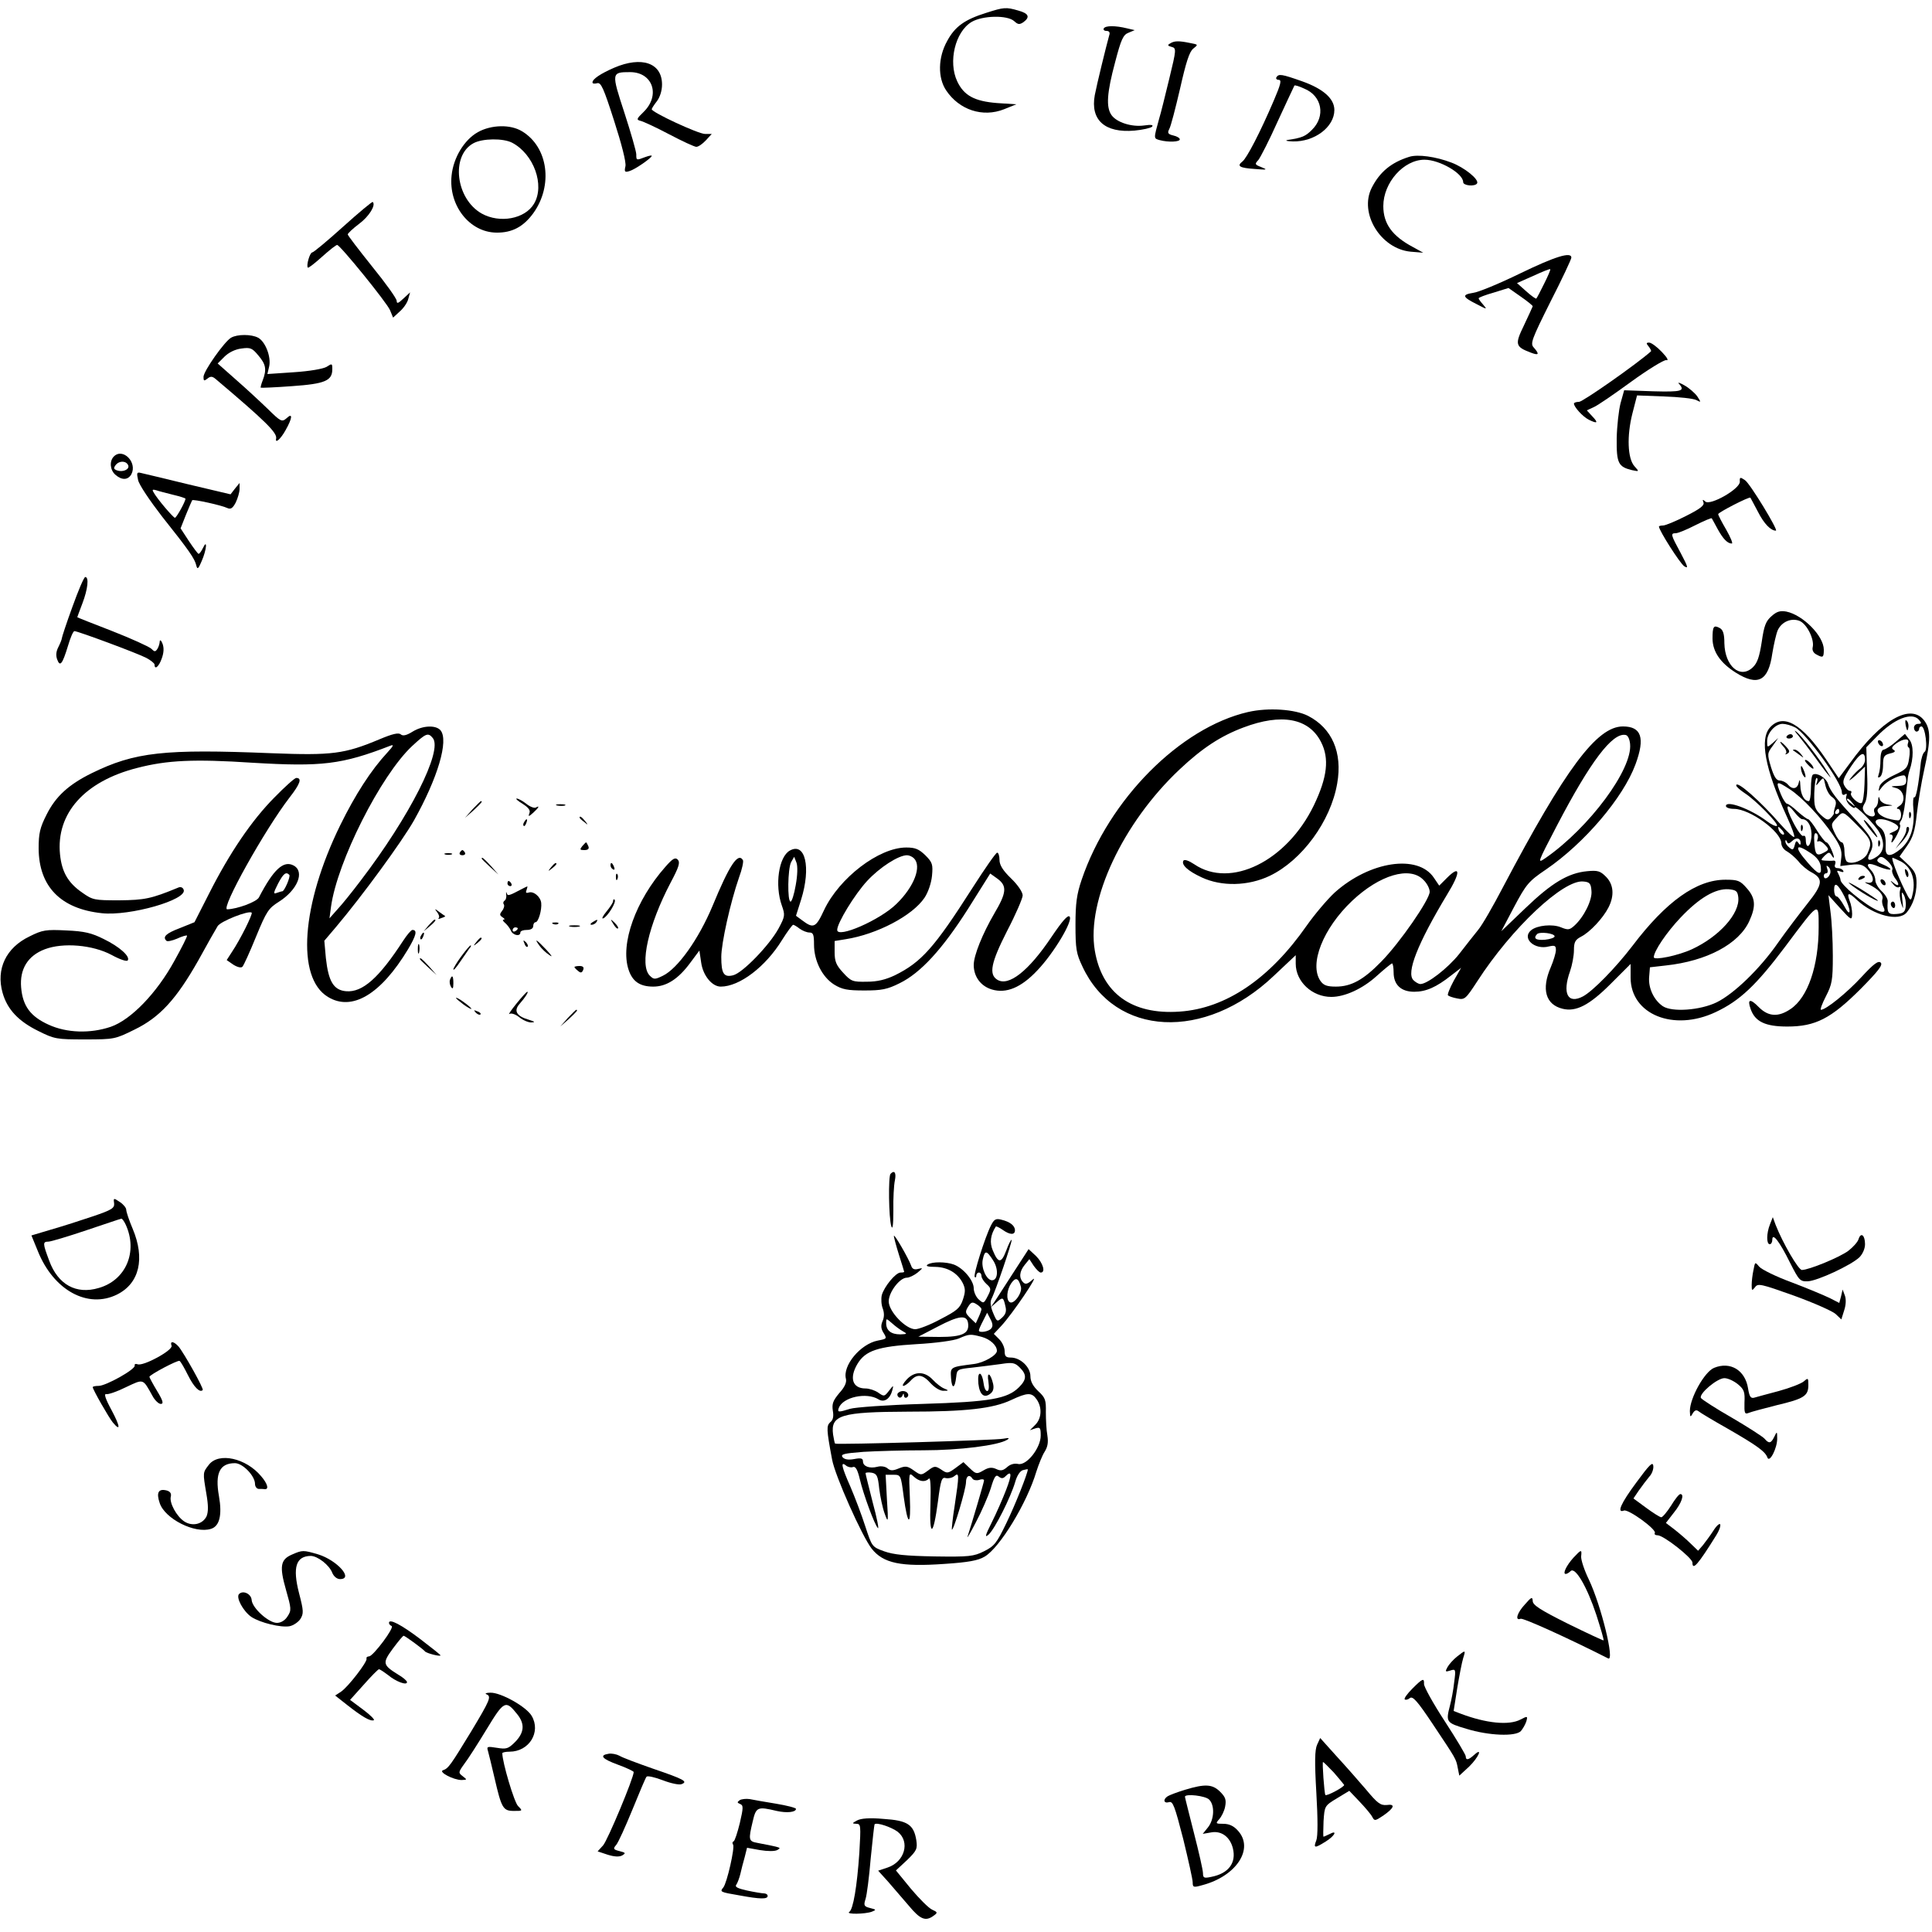 <?xml version="1.0" standalone="no"?>
<!DOCTYPE svg PUBLIC "-//W3C//DTD SVG 20010904//EN"
 "http://www.w3.org/TR/2001/REC-SVG-20010904/DTD/svg10.dtd">
<svg version="1.0" xmlns="http://www.w3.org/2000/svg"
 width="750pt" height="750pt" viewBox="0 0 750 750"
 preserveAspectRatio="xMidYMid meet">

<g transform="translate(0,750) scale(0.1,-0.1)"
fill="#000000" stroke="none">
<path d="M3828 7450 c-83 -26 -121 -53 -151 -109 -36 -64 -37 -143 -4 -192 51
-76 142 -106 225 -73 l47 19 -75 5 c-87 7 -128 29 -154 84 -36 76 -8 193 56
231 43 25 138 27 165 3 15 -14 21 -14 36 -4 27 20 20 34 -20 45 -48 14 -56 13
-125 -9z"/>
<path d="M4285 7390 c-3 -5 1 -10 10 -10 11 0 15 -6 11 -17 -12 -43 -48 -190
-56 -232 -18 -97 39 -148 154 -138 32 3 63 10 68 15 7 7 -3 9 -30 5 -49 -7
-107 12 -127 40 -22 31 -18 87 14 206 23 88 31 106 52 114 l24 10 -30 7 c-45
11 -83 11 -90 0z"/>
<path d="M4542 7331 c-11 -6 -9 -9 6 -13 19 -5 19 -9 -9 -124 -16 -66 -33
-135 -39 -154 -22 -80 -22 -77 2 -84 34 -9 78 -7 78 3 0 5 -11 12 -25 15 -21
5 -24 10 -16 25 6 10 24 80 42 157 23 102 36 143 51 155 20 16 20 16 -12 22
-43 9 -62 9 -78 -2z"/>
<path d="M2384 7237 c-53 -23 -84 -44 -84 -57 0 -5 8 -6 18 -3 15 4 25 -18 66
-146 29 -90 47 -160 44 -176 -5 -22 -3 -25 16 -19 21 6 86 51 86 59 0 3 -12 0
-26 -5 -34 -13 -34 -13 -34 11 0 11 -21 84 -46 161 -51 156 -51 158 22 158 88
0 119 -90 52 -155 -27 -26 -28 -30 -12 -34 10 -2 60 -25 111 -52 51 -27 99
-49 106 -49 8 0 24 11 37 25 l23 25 -26 0 c-26 0 -207 84 -207 96 0 3 9 17 20
31 12 16 20 41 20 65 0 84 -79 111 -186 65z"/>
<path d="M4955 7200 c-3 -5 1 -10 9 -10 12 0 8 -17 -19 -80 -53 -124 -105
-224 -122 -237 -23 -18 -11 -25 49 -29 47 -4 50 -3 25 7 -26 10 -27 12 -12 28
8 10 43 78 76 152 34 74 63 135 64 137 2 2 19 -3 38 -12 69 -28 84 -107 30
-160 -25 -25 -38 -31 -93 -39 -14 -3 -5 -5 19 -6 84 -2 161 56 161 122 0 44
-43 82 -124 111 -82 29 -92 30 -101 16z"/>
<path d="M1855 6987 c-53 -30 -95 -99 -102 -169 -12 -116 70 -220 174 -221 61
-1 105 23 143 75 78 108 58 257 -43 318 -45 28 -120 26 -172 -3z m133 -41 c84
-44 128 -165 85 -237 -35 -59 -133 -77 -203 -38 -101 57 -121 225 -32 273 35
19 115 20 150 2z"/>
<path d="M5470 6891 c-70 -22 -114 -59 -145 -120 -50 -99 35 -237 151 -248
l49 -4 -40 22 c-81 43 -115 91 -115 159 0 91 79 180 160 180 58 0 150 -53 150
-87 0 -14 46 -18 54 -5 9 15 -49 62 -100 81 -60 23 -131 33 -164 22z"/>
<path d="M1332 6620 c-61 -55 -115 -100 -120 -100 -9 0 -24 -51 -17 -59 3 -2
27 17 56 43 28 25 54 46 58 45 12 -1 193 -224 205 -253 l12 -29 26 24 c15 13
30 35 33 49 l7 25 -26 -24 c-20 -19 -26 -21 -26 -9 0 9 -43 69 -95 133 -52 65
-95 121 -95 125 0 4 20 23 44 41 39 29 66 73 53 85 -2 2 -54 -41 -115 -96z"/>
<path d="M5900 6438 c-80 -39 -162 -73 -182 -75 -44 -7 -41 -16 15 -44 40 -21
41 -21 25 -2 -10 11 -18 22 -18 25 0 3 26 13 58 22 l58 18 47 -33 c26 -18 47
-35 47 -38 -1 -3 -16 -36 -34 -74 -36 -74 -34 -83 27 -106 31 -12 34 -6 11 20
-14 15 -9 30 65 178 45 88 81 165 81 171 0 24 -64 4 -200 -62z m94 -40 c-14
-29 -28 -55 -30 -57 -2 -2 -20 11 -39 28 l-36 32 63 28 c35 16 64 28 66 26 2
-2 -9 -27 -24 -57z"/>
<path d="M897 6189 c-26 -15 -107 -130 -107 -152 0 -16 2 -17 15 -7 12 10 19
10 33 -2 194 -164 238 -208 234 -230 -5 -22 17 -3 36 31 28 49 29 71 4 47 -18
-15 -22 -13 -73 37 -30 29 -85 80 -124 114 l-70 62 26 26 c16 16 41 29 66 32
35 5 42 2 66 -27 29 -34 33 -54 17 -96 -6 -15 -9 -28 -8 -29 2 -1 56 1 122 6
128 9 156 21 156 66 0 22 -1 23 -22 9 -14 -8 -66 -17 -127 -21 l-103 -7 7 30
c8 37 -15 96 -43 111 -26 14 -81 14 -105 0z"/>
<path d="M6400 6155 c7 -9 11 -17 9 -19 -56 -50 -265 -196 -279 -196 -11 0
-20 -3 -20 -7 1 -14 34 -50 57 -62 34 -17 39 -13 15 12 l-22 24 26 12 c15 6
80 51 146 99 66 48 127 85 136 84 11 -3 5 9 -17 32 -19 20 -41 36 -49 36 -12
0 -12 -3 -2 -15z"/>
<path d="M6518 6010 c25 -28 10 -32 -100 -29 l-113 4 -14 -50 c-7 -27 -14 -89
-15 -137 -1 -96 6 -110 59 -123 29 -6 29 -6 10 15 -27 30 -30 118 -8 205 l18
70 105 -4 c58 -2 114 -8 125 -14 19 -10 19 -9 4 14 -9 13 -32 33 -50 43 -19
11 -28 13 -21 6z"/>
<path d="M442 5728 c-18 -18 -15 -53 6 -71 25 -22 49 -21 62 2 24 46 -33 104
-68 69z m56 -35 c5 -16 -22 -27 -44 -19 -13 5 -14 9 -4 22 15 17 41 15 48 -3z"/>
<path d="M536 5637 c3 -18 46 -81 93 -142 106 -133 127 -164 133 -190 4 -17 8
-14 21 17 19 43 23 89 5 51 -6 -13 -14 -23 -17 -23 -3 0 -20 23 -38 50 l-32
49 21 53 c12 29 23 55 24 56 4 5 116 -20 136 -30 13 -6 21 -2 33 21 8 17 15
40 15 53 l0 23 -18 -22 -17 -22 -165 39 c-91 22 -173 42 -183 44 -16 4 -17 0
-11 -27z m137 -58 c26 -6 47 -13 47 -15 0 -11 -35 -74 -41 -74 -6 0 -68 72
-83 99 -6 10 -4 12 10 8 11 -4 40 -11 67 -18z"/>
<path d="M6754 5630 c1 -28 -115 -94 -134 -77 -10 9 -12 9 -7 -4 4 -11 -14
-25 -68 -52 -39 -20 -80 -37 -89 -37 -9 0 -16 -2 -16 -4 0 -15 81 -142 98
-154 17 -11 15 -3 -13 50 -39 72 -41 78 -20 78 9 0 43 14 76 31 34 17 62 29
64 27 1 -2 12 -21 23 -42 21 -38 38 -56 55 -56 5 0 -5 24 -22 54 -17 29 -31
56 -31 60 0 7 121 69 125 64 1 -2 15 -27 30 -56 23 -45 49 -72 69 -72 11 0
-101 184 -120 196 -19 13 -21 12 -20 -6z"/>
<path d="M281 5144 c-23 -63 -41 -118 -41 -122 0 -4 -6 -19 -13 -33 -9 -17
-11 -33 -5 -49 11 -30 20 -19 42 53 9 31 20 57 25 57 13 0 245 -86 279 -104
17 -9 32 -21 32 -26 0 -22 17 -8 28 24 8 22 9 41 3 57 -5 13 -10 17 -11 9 0
-8 -4 -21 -9 -29 -8 -12 -11 -12 -24 1 -9 8 -77 39 -151 68 -75 29 -136 53
-136 54 0 1 9 25 20 54 21 55 26 102 11 102 -5 0 -27 -52 -50 -116z"/>
<path d="M6877 5108 c-22 -19 -29 -37 -38 -100 -9 -58 -17 -82 -35 -99 -49
-46 -108 5 -110 94 0 36 -5 52 -18 59 -24 13 -28 6 -28 -42 1 -50 30 -93 90
-131 86 -54 127 -33 142 74 6 36 15 76 21 90 15 33 52 49 84 37 29 -11 59 -72
52 -102 -3 -11 2 -22 13 -28 27 -15 30 -13 30 18 0 53 -81 135 -146 148 -24 4
-37 0 -57 -18z"/>
<path d="M4845 4736 c-264 -61 -540 -339 -646 -651 -19 -56 -24 -91 -24 -175
0 -93 3 -112 27 -162 127 -273 475 -290 742 -37 l86 81 0 -33 c0 -70 64 -129
138 -129 53 0 122 32 176 81 30 27 57 49 60 49 3 0 6 -16 6 -35 0 -48 29 -75
80 -75 46 0 86 18 143 63 l39 30 -29 -51 c-15 -28 -25 -53 -22 -56 3 -3 19 -9
36 -12 29 -6 33 -2 78 67 133 206 335 396 412 387 24 -2 29 -8 31 -36 4 -35
-29 -102 -67 -136 -18 -16 -24 -17 -51 -6 -33 14 -93 8 -116 -11 -38 -31 13
-78 69 -63 23 5 27 3 27 -14 0 -11 -9 -41 -20 -67 -37 -85 -20 -145 46 -161
52 -13 104 14 186 96 l78 78 0 -53 c0 -143 167 -211 330 -134 94 44 158 105
270 254 134 179 130 176 130 76 0 -151 -42 -273 -109 -318 -47 -32 -86 -30
-123 7 -34 35 -46 32 -32 -7 17 -49 57 -68 142 -68 110 0 170 31 286 147 67
68 86 92 77 101 -9 9 -27 -4 -74 -55 -57 -62 -139 -128 -158 -128 -4 0 4 23
19 52 24 47 27 62 27 158 0 58 -4 134 -9 170 l-8 65 45 -50 c44 -48 46 -49 47
-23 0 15 -4 38 -10 52 -12 32 -3 33 29 2 65 -60 162 -85 193 -48 24 29 38 71
38 114 0 33 -6 46 -33 72 l-33 31 29 41 c23 33 31 58 38 124 5 46 18 124 29
173 26 117 25 157 -1 191 -53 67 -166 2 -288 -167 l-43 -58 -49 73 c-94 139
-166 180 -217 125 -42 -45 -21 -160 64 -346 19 -41 32 -77 29 -80 -3 -3 -27
20 -53 49 -78 90 -172 173 -172 151 0 -5 15 -18 33 -30 41 -26 133 -119 125
-127 -4 -3 -22 5 -40 19 -63 47 -158 82 -158 58 0 -6 14 -11 31 -11 62 0 183
-88 184 -133 0 -12 10 -26 22 -32 12 -7 32 -24 44 -38 11 -15 34 -34 49 -42
49 -26 47 -47 -13 -122 -30 -38 -82 -106 -115 -153 -71 -102 -171 -198 -238
-231 -64 -31 -173 -39 -209 -15 -34 23 -57 70 -53 114 l3 37 61 7 c160 17 285
84 325 173 26 57 24 89 -10 127 -26 30 -35 33 -83 33 -112 0 -230 -84 -361
-257 -66 -86 -153 -175 -192 -196 -59 -31 -81 11 -50 98 8 23 15 60 15 81 0
32 5 41 28 53 35 18 85 72 106 113 24 47 20 90 -10 120 -22 22 -32 25 -73 21
-73 -7 -137 -45 -239 -143 l-94 -90 50 95 c47 88 56 99 124 145 149 102 299
278 347 408 38 103 23 147 -49 147 -101 0 -223 -164 -466 -625 -37 -71 -80
-146 -96 -165 -15 -19 -49 -61 -74 -94 -44 -55 -123 -116 -150 -116 -7 0 -19
7 -27 15 -29 28 16 142 131 333 53 86 52 117 -1 64 l-30 -30 -21 31 c-62 92
-249 64 -385 -58 -29 -27 -78 -85 -109 -129 -143 -205 -313 -321 -493 -333
-185 -13 -301 71 -329 237 -33 194 109 496 329 703 88 83 160 130 248 163 148
56 254 36 301 -56 33 -64 25 -137 -28 -247 -105 -216 -323 -324 -464 -228 -21
14 -38 20 -42 14 -9 -16 17 -40 71 -65 77 -36 180 -34 264 6 125 60 237 212
262 359 21 120 -20 214 -113 262 -51 26 -155 33 -233 15z m2605 -31 c10 -12
10 -15 -4 -15 -9 0 -16 -7 -16 -15 0 -8 5 -15 10 -15 6 0 10 5 10 10 0 6 4 10
9 10 15 0 26 -91 12 -99 -6 -4 -13 -25 -15 -47 -8 -80 -18 -134 -25 -129 -4 2
-6 -20 -3 -49 5 -68 -11 -118 -49 -151 -40 -33 -60 -32 -59 3 2 45 -4 66 -22
80 -39 29 -5 44 47 20 31 -14 32 -26 3 -38 -13 -5 -17 -9 -9 -9 7 -1 11 -7 7
-16 -10 -27 3 -16 19 16 9 17 14 33 11 37 -3 3 -1 10 4 17 5 6 12 38 16 71 3
32 7 70 9 84 1 14 5 32 8 40 16 46 16 99 -1 119 l-17 22 -35 -30 c-19 -17 -41
-30 -47 -31 -8 0 -13 -15 -13 -39 0 -22 -3 -47 -7 -57 -4 -12 -3 -15 5 -10 7
4 12 24 12 46 0 33 4 39 27 45 19 4 23 9 14 14 -10 6 -7 12 10 25 29 20 53 21
46 2 -3 -8 -2 -16 3 -18 4 -2 5 -21 1 -43 -5 -36 -11 -42 -58 -64 -32 -15 -54
-32 -57 -45 -5 -21 -5 -21 12 1 16 20 60 43 83 43 5 0 9 -9 9 -20 0 -16 -7
-20 -32 -21 -30 -1 -31 -2 -8 -8 32 -8 40 -54 13 -70 -10 -6 -12 -11 -5 -11
13 0 17 -36 4 -44 -4 -2 -24 1 -45 7 -49 16 -52 46 -4 48 29 2 29 2 5 6 -15 2
-29 12 -31 21 -3 12 -5 11 -6 -5 0 -12 -5 -24 -11 -28 -5 -3 -7 -12 -3 -20 7
-20 -21 -19 -38 1 -10 13 -10 19 0 36 9 14 12 51 9 119 l-3 98 40 41 c67 70
138 98 165 65z m-481 -29 c43 -23 181 -214 181 -251 0 -10 5 -13 12 -9 7 5 9
2 5 -8 -3 -9 3 -24 14 -34 10 -9 19 -13 19 -9 0 14 80 -67 96 -97 22 -41 18
-75 -11 -94 -30 -20 -41 -14 -26 14 20 37 12 58 -51 125 -79 85 -103 116 -112
145 -8 23 -43 44 -58 35 -5 -2 -8 -26 -8 -54 0 -27 -4 -49 -8 -49 -18 0 -32
26 -33 60 -1 23 -3 27 -6 13 -5 -26 -25 -30 -43 -8 -7 8 -21 15 -31 15 -13 0
-22 14 -34 52 -15 51 -15 54 7 83 l21 30 -21 -19 c-22 -19 -22 -19 -22 7 0 32
32 67 60 67 12 0 34 -6 49 -14z m-641 -64 c10 -98 -158 -324 -327 -442 -35
-24 -34 -23 43 125 130 249 215 361 266 352 9 -1 16 -15 18 -35z m912 -62 c0
-10 -8 -25 -17 -32 -10 -7 -27 -24 -38 -38 -12 -15 -5 -11 18 9 l37 35 -2 -68
c-1 -37 -6 -70 -11 -73 -11 -7 -48 27 -41 38 3 5 1 9 -5 9 -6 0 -15 9 -21 20
-9 16 -4 30 26 75 36 54 54 62 54 25z m-187 -87 c-5 -15 -3 -14 10 2 16 19 16
19 23 -13 4 -18 15 -39 26 -46 15 -11 18 -20 12 -38 -4 -12 -6 -24 -5 -26 1
-1 -4 -9 -11 -16 -11 -12 -17 -10 -40 11 -23 22 -26 32 -25 84 1 32 5 59 9 59
4 0 5 -8 1 -17z m-105 -27 c48 -31 123 -111 168 -178 28 -41 35 -60 32 -86
l-4 -34 42 5 c35 4 47 0 63 -17 29 -31 28 -59 -1 -52 -13 3 -10 0 8 -8 37 -18
58 -41 51 -58 -2 -7 0 -21 5 -30 19 -38 -41 -12 -117 51 -28 23 -50 47 -50 54
0 6 -5 18 -9 26 -7 11 -5 13 8 8 10 -4 15 -3 11 3 -3 6 -13 10 -22 10 -9 0
-13 6 -9 15 3 9 1 15 -7 14 -6 -1 -21 -1 -32 0 -18 1 -18 2 -2 19 16 15 19 15
27 2 13 -21 12 -6 -2 25 -6 14 -14 25 -18 25 -4 0 -20 20 -36 45 -15 25 -31
45 -35 45 -4 0 -23 14 -41 30 -18 17 -36 30 -41 30 -4 0 -15 16 -23 35 -22 54
-20 56 34 21z m243 -53 c13 -16 12 -17 -3 -4 -10 7 -18 15 -18 17 0 8 8 3 21
-13z m-223 -38 c11 -14 23 -25 28 -25 23 0 39 -31 36 -70 -4 -40 -22 -47 -22
-9 0 11 -4 17 -10 14 -5 -3 -23 21 -40 55 -31 61 -27 80 8 35z m172 5 c0 -5
-5 -10 -11 -10 -5 0 -7 5 -4 10 3 6 8 10 11 10 2 0 4 -4 4 -10z m68 -52 c58
-58 61 -67 41 -112 -12 -25 -59 -44 -79 -31 -5 3 -10 22 -10 41 0 19 -5 34
-10 34 -6 0 -18 16 -27 35 -16 34 -16 36 7 60 25 27 23 28 78 -27z m-288 -23
c7 -9 8 -15 2 -15 -5 0 -12 7 -16 15 -3 8 -4 15 -2 15 2 0 9 -7 16 -15z m136
-32 c-3 -8 -2 -12 3 -9 4 3 16 -3 25 -13 17 -18 17 -20 -4 -31 -28 -15 -34 -8
-37 41 -2 26 1 38 8 34 6 -4 8 -14 5 -22z m-66 -16 c0 -8 -3 -8 -9 1 -6 10
-10 8 -14 -9 -5 -19 -8 -20 -21 -9 -9 7 -16 18 -15 24 0 7 2 6 6 -1 3 -10 8
-9 20 2 16 16 33 12 33 -8z m41 -40 c22 -15 35 -32 37 -50 5 -38 -9 -34 -51
15 -54 62 -48 77 14 35z m315 -63 c-3 -7 2 -20 9 -31 20 -25 18 -38 -2 -22
-16 13 -17 12 -4 -3 7 -10 18 -15 23 -12 6 4 8 -1 4 -12 -3 -11 -1 -32 4 -49
9 -28 9 -27 5 10 -4 32 -3 36 5 22 6 -10 10 -30 8 -45 -2 -22 -9 -28 -35 -30
-34 -3 -38 4 -35 49 1 9 -10 27 -23 39 -14 13 -25 32 -25 43 0 11 -7 29 -17
39 -24 26 -11 32 32 13 21 -8 40 -13 43 -10 3 2 -9 11 -26 18 -25 10 -29 16
-20 25 9 9 17 7 35 -10 13 -12 22 -27 19 -34z m33 32 c43 -23 60 -75 44 -134
-5 -22 -8 -20 -30 25 -27 55 -53 123 -46 123 2 0 16 -6 32 -14z m-275 -49 c-7
-18 -24 -23 -24 -7 0 6 4 10 10 10 5 0 7 8 3 18 -4 13 -3 14 6 6 6 -6 9 -18 5
-27z m-1579 -22 c14 -13 25 -34 25 -47 0 -30 -116 -198 -188 -271 -69 -71
-117 -97 -176 -97 -35 0 -48 5 -60 22 -45 65 10 204 123 311 107 101 224 135
276 82z m1635 -65 c11 -22 20 -47 20 -57 -1 -11 -8 -4 -21 20 -11 20 -24 37
-29 37 -6 0 -10 12 -10 26 0 33 15 23 40 -26z m-412 -3 c7 -63 -74 -153 -180
-202 -54 -25 -148 -44 -148 -31 0 23 49 96 104 154 73 77 135 113 186 110 30
-3 35 -7 38 -31z m-713 -152 c0 -5 -17 -11 -37 -13 -36 -3 -47 5 -31 22 11 10
68 3 68 -9z"/>
<path d="M7398 4683 c5 -21 7 -23 10 -9 2 10 0 22 -6 28 -6 6 -7 0 -4 -19z"/>
<path d="M7290 4621 c0 -5 5 -13 10 -16 6 -3 10 -2 10 4 0 5 -4 13 -10 16 -5
3 -10 2 -10 -4z"/>
<path d="M7411 4334 c0 -11 3 -14 6 -6 3 7 2 16 -1 19 -3 4 -6 -2 -5 -13z"/>
<path d="M7400 4276 c0 -7 -9 -26 -21 -42 l-21 -29 26 28 c23 25 35 57 21 57
-3 0 -5 -6 -5 -14z"/>
<path d="M6981 4645 c14 -17 41 -52 60 -78 19 -26 42 -58 52 -70 18 -21 18
-21 0 8 -28 47 -100 140 -120 155 -10 8 -6 1 8 -15z"/>
<path d="M6936 4642 c-3 -5 1 -9 9 -9 8 0 15 4 15 9 0 4 -4 8 -9 8 -6 0 -12
-4 -15 -8z"/>
<path d="M6923 4602 c10 -10 14 -22 10 -27 -5 -4 -2 -5 5 -1 11 6 10 12 -4 27
-9 10 -19 19 -22 19 -3 0 2 -8 11 -18z"/>
<path d="M6961 4587 c2 -1 13 -9 24 -17 19 -14 19 -14 6 3 -7 9 -18 17 -24 17
-6 0 -8 -1 -6 -3z"/>
<path d="M7018 4532 c9 -10 19 -17 21 -16 6 5 -20 34 -30 34 -5 0 -1 -8 9 -18z"/>
<path d="M6991 4520 c0 -8 4 -22 9 -30 12 -18 12 -2 0 25 -6 13 -9 15 -9 5z"/>
<path d="M7254 4287 c16 -20 30 -37 33 -37 7 0 -36 58 -49 66 -7 4 1 -9 16
-29z"/>
<path d="M7291 4224 c0 -11 3 -14 6 -6 3 7 2 16 -1 19 -3 4 -6 -2 -5 -13z"/>
<path d="M7215 4090 c-3 -6 1 -7 9 -4 18 7 21 14 7 14 -6 0 -13 -4 -16 -10z"/>
<path d="M7182 4068 c30 -25 108 -71 108 -64 0 2 -30 22 -67 45 -38 23 -56 31
-41 19z"/>
<path d="M6991 4284 c0 -11 3 -14 6 -6 3 7 2 16 -1 19 -3 4 -6 -2 -5 -13z"/>
<path d="M7300 4081 c0 -5 5 -13 10 -16 6 -3 10 -2 10 4 0 5 -4 13 -10 16 -5
3 -10 2 -10 -4z"/>
<path d="M7340 3991 c0 -6 4 -12 8 -15 5 -3 9 1 9 9 0 8 -4 15 -9 15 -4 0 -8
-4 -8 -9z"/>
<path d="M7397 4109 c4 -13 8 -18 11 -10 2 7 -1 18 -6 23 -8 8 -9 4 -5 -13z"/>
<path d="M1602 4660 c-24 -15 -38 -18 -46 -11 -9 8 -33 2 -83 -19 -136 -57
-184 -63 -418 -54 -418 17 -531 5 -700 -78 -89 -44 -139 -90 -174 -160 -26
-51 -31 -73 -31 -132 1 -147 85 -234 245 -251 108 -12 333 52 318 91 -3 9 -12
13 -22 8 -104 -43 -130 -48 -228 -49 -97 0 -103 1 -144 30 -55 38 -79 80 -86
148 -16 159 95 284 300 336 116 30 220 35 448 20 268 -16 346 -7 534 66 15 6
13 0 -11 -26 -64 -69 -125 -164 -183 -282 -151 -308 -172 -592 -48 -667 93
-57 205 9 311 185 32 54 37 75 17 75 -5 0 -21 -19 -36 -42 -94 -145 -158 -201
-221 -196 -49 4 -69 38 -79 129 l-6 67 45 53 c103 122 255 330 303 414 92 164
136 311 103 350 -18 21 -69 19 -108 -5z m78 -25 c40 -48 -89 -304 -281 -555
-31 -41 -71 -91 -89 -110 l-31 -35 6 45 c24 175 193 510 315 624 54 50 62 53
80 31z"/>
<path d="M1065 4404 c-88 -89 -173 -214 -253 -372 l-57 -112 -57 -23 c-53 -20
-68 -34 -52 -49 3 -4 22 0 41 8 19 9 37 14 39 12 2 -2 -20 -46 -49 -98 -69
-126 -169 -229 -247 -256 -80 -27 -171 -24 -241 8 -71 32 -101 73 -107 145 -6
71 26 123 92 148 71 27 186 17 259 -22 33 -18 60 -27 63 -21 10 15 -32 53 -94
83 -46 23 -74 30 -144 33 -80 4 -93 2 -143 -23 -92 -44 -131 -127 -105 -219
18 -64 61 -110 138 -148 64 -32 72 -33 182 -33 114 0 117 1 192 38 99 48 163
119 248 269 34 62 68 122 75 133 12 19 121 62 132 52 5 -5 -44 -104 -77 -153
l-20 -31 26 -18 c16 -10 30 -13 35 -8 5 5 29 58 53 117 40 97 48 110 88 135
73 46 102 117 58 141 -39 21 -78 -14 -135 -124 -9 -17 -84 -45 -123 -46 -27 0
147 311 242 434 42 54 49 76 26 76 -6 0 -44 -34 -85 -76z m58 -300 c6 -6 -19
-64 -27 -64 -3 0 -12 -3 -21 -6 -15 -6 -14 -1 4 35 21 40 31 48 44 35z"/>
<path d="M2028 4380 c24 -15 32 -26 27 -37 -5 -14 -3 -14 15 2 21 19 27 30 10
20 -6 -3 -22 3 -36 14 -15 12 -32 21 -38 21 -6 0 4 -9 22 -20z"/>
<path d="M1834 4358 l-29 -33 33 29 c30 28 37 36 29 36 -2 0 -16 -15 -33 -32z"/>
<path d="M2163 4373 c9 -2 23 -2 30 0 6 3 -1 5 -18 5 -16 0 -22 -2 -12 -5z"/>
<path d="M2250 4326 c0 -2 8 -10 18 -17 15 -13 16 -12 3 4 -13 16 -21 21 -21
13z"/>
<path d="M2035 4309 c-4 -6 -5 -12 -2 -15 2 -3 7 2 10 11 7 17 1 20 -8 4z"/>
<path d="M2260 4215 c-10 -13 -9 -15 8 -15 15 0 20 5 16 15 -4 8 -7 15 -9 15
-1 0 -8 -7 -15 -15z"/>
<path d="M3066 4198 c-43 -24 -59 -134 -31 -213 13 -37 13 -42 -13 -90 -35
-64 -139 -172 -176 -181 -36 -9 -46 6 -46 71 0 53 35 211 69 309 12 32 18 62
15 67 -19 31 -52 -18 -118 -178 -54 -129 -135 -243 -193 -271 -31 -15 -35 -15
-51 1 -40 41 -5 196 81 360 33 62 38 79 28 90 -10 10 -20 4 -48 -28 -115 -130
-176 -299 -143 -399 15 -46 44 -66 96 -66 51 0 97 29 144 93 l35 47 7 -47 c7
-50 42 -93 76 -93 73 0 174 77 238 181 20 32 40 59 43 59 3 0 15 -7 25 -15 11
-8 28 -15 38 -15 15 0 18 -8 18 -47 0 -63 32 -126 78 -155 31 -19 51 -23 117
-23 67 0 89 4 137 28 82 40 166 132 266 289 l86 137 28 -20 c38 -28 36 -54
-12 -135 -46 -79 -80 -163 -80 -200 0 -45 27 -82 70 -95 56 -17 114 7 177 74
64 67 140 194 125 209 -7 7 -28 -17 -70 -79 -89 -133 -167 -194 -211 -166 -33
21 -24 66 38 188 34 65 61 128 61 139 0 13 -19 41 -45 66 -32 31 -45 52 -45
72 0 15 -4 28 -9 28 -5 0 -48 -62 -96 -137 -148 -232 -198 -288 -301 -339 -36
-17 -68 -25 -109 -25 -55 -1 -61 1 -92 35 -27 29 -33 44 -33 80 l0 43 43 7
c121 19 259 91 306 161 14 21 26 56 29 85 4 44 2 52 -26 80 -25 24 -39 30 -74
30 -106 0 -260 -118 -319 -243 -32 -69 -41 -73 -86 -39 l-23 17 20 63 c39 125
16 224 -44 190z m482 -30 c31 -31 1 -110 -68 -177 -64 -63 -230 -135 -230
-101 0 27 68 138 116 190 49 53 122 100 155 100 8 0 20 -5 27 -12z m-459 -104
c-6 -35 -15 -64 -20 -64 -13 0 -11 128 2 153 l12 21 9 -23 c5 -14 4 -49 -3
-87z"/>
<path d="M1785 4190 c-3 -5 1 -10 10 -10 9 0 13 5 10 10 -3 6 -8 10 -10 10 -2
0 -7 -4 -10 -10z"/>
<path d="M1728 4183 c6 -2 18 -2 25 0 6 3 1 5 -13 5 -14 0 -19 -2 -12 -5z"/>
<path d="M1870 4167 c0 -2 15 -16 33 -33 l32 -29 -29 33 c-28 30 -36 37 -36
29z"/>
<path d="M2139 4133 c-13 -16 -12 -17 4 -4 9 7 17 15 17 17 0 8 -8 3 -21 -13z"/>
<path d="M2370 4141 c0 -6 4 -13 10 -16 6 -3 7 1 4 9 -7 18 -14 21 -14 7z"/>
<path d="M2391 4094 c0 -11 3 -14 6 -6 3 7 2 16 -1 19 -3 4 -6 -2 -5 -13z"/>
<path d="M1970 4070 c0 -5 5 -10 11 -10 5 0 7 5 4 10 -3 6 -8 10 -11 10 -2 0
-4 -4 -4 -10z"/>
<path d="M2030 4051 c-57 -30 -59 -30 -63 -18 -2 7 -3 4 -2 -5 2 -10 -1 -21
-6 -24 -5 -3 -7 -10 -3 -15 3 -5 0 -17 -7 -25 -10 -13 -10 -17 2 -25 8 -5 10
-9 4 -9 -5 0 -3 -6 6 -13 8 -7 18 -20 22 -29 7 -19 37 -25 37 -8 0 6 11 10 25
10 16 0 25 6 25 15 0 8 4 15 9 15 11 0 25 48 22 75 -3 25 -31 47 -49 40 -10
-3 -12 0 -8 10 3 8 4 15 3 14 -1 0 -9 -4 -17 -8z m-20 -155 c0 -3 -4 -8 -10
-11 -5 -3 -10 -1 -10 4 0 6 5 11 10 11 6 0 10 -2 10 -4z"/>
<path d="M2380 4002 c0 -6 -12 -24 -26 -41 -14 -17 -20 -29 -12 -26 17 7 52
64 44 72 -3 4 -6 1 -6 -5z"/>
<path d="M1697 3959 c7 -9 10 -19 6 -23 -4 -4 1 -4 10 0 10 3 17 7 15 8 -2 1
-12 8 -23 16 -18 14 -19 13 -8 -1z"/>
<path d="M1664 3908 l-19 -23 23 19 c21 18 27 26 19 26 -2 0 -12 -10 -23 -22z"/>
<path d="M2300 3920 c-9 -6 -10 -10 -3 -10 6 0 15 5 18 10 8 12 4 12 -15 0z"/>
<path d="M2381 3913 c7 -12 15 -20 18 -17 3 2 -3 12 -13 22 -17 16 -18 16 -5
-5z"/>
<path d="M2148 3913 c7 -3 16 -2 19 1 4 3 -2 6 -13 5 -11 0 -14 -3 -6 -6z"/>
<path d="M2213 3903 c9 -2 25 -2 35 0 9 3 1 5 -18 5 -19 0 -27 -2 -17 -5z"/>
<path d="M1635 3869 c-4 -6 -5 -12 -2 -15 2 -3 7 2 10 11 7 17 1 20 -8 4z"/>
<path d="M1849 3843 c-13 -16 -12 -17 4 -4 16 13 21 21 13 21 -2 0 -10 -8 -17
-17z"/>
<path d="M2036 3837 c3 -10 9 -15 12 -12 3 3 0 11 -7 18 -10 9 -11 8 -5 -6z"/>
<path d="M2094 3829 c8 -11 25 -28 38 -36 15 -11 11 -4 -11 20 -39 41 -49 47
-27 16z"/>
<path d="M1622 3815 c0 -16 2 -22 5 -12 2 9 2 23 0 30 -3 6 -5 -1 -5 -18z"/>
<path d="M1791 3788 c-17 -23 -31 -46 -31 -51 0 -6 12 8 26 29 15 21 31 45 36
52 6 6 8 12 5 12 -3 0 -19 -19 -36 -42z"/>
<path d="M1630 3777 c0 -2 15 -16 33 -33 l32 -29 -29 33 c-28 30 -36 37 -36
29z"/>
<path d="M2230 3746 c0 -2 6 -9 14 -15 10 -9 15 -8 20 4 4 10 -1 15 -14 15
-11 0 -20 -2 -20 -4z"/>
<path d="M1747 3697 c-3 -8 -1 -20 4 -28 6 -10 9 -7 9 14 0 29 -5 35 -13 14z"/>
<path d="M2004 3603 c-21 -26 -33 -44 -26 -39 7 4 23 -1 38 -13 15 -12 36 -21
48 -20 15 1 12 3 -10 10 -49 14 -61 35 -37 62 22 25 36 47 30 47 -3 0 -22 -21
-43 -47z"/>
<path d="M1770 3626 c0 -2 14 -14 30 -26 17 -12 30 -19 30 -16 0 2 -13 14 -30
26 -16 12 -30 19 -30 16z"/>
<path d="M1847 3569 c7 -7 15 -10 18 -7 3 3 -2 9 -12 12 -14 6 -15 5 -6 -5z"/>
<path d="M2204 3548 l-29 -33 33 29 c30 28 37 36 29 36 -2 0 -16 -15 -33 -32z"/>
<path d="M3457 2943 c-9 -9 -7 -172 3 -203 5 -16 8 4 8 60 -1 47 2 100 6 118
6 30 -2 41 -17 25z"/>
<path d="M443 2829 c2 -19 -9 -26 -83 -51 -47 -16 -119 -39 -161 -51 l-77 -23
25 -61 c61 -152 194 -225 308 -168 86 43 109 139 60 255 -14 33 -25 66 -25 74
0 7 -11 21 -25 30 -24 16 -25 16 -22 -5z m45 -83 c48 -105 1 -216 -105 -246
-87 -26 -158 13 -192 106 -25 67 -26 74 -3 74 9 0 76 20 147 44 72 24 133 45
136 45 3 1 11 -10 17 -23z"/>
<path d="M3847 2743 c-23 -45 -70 -194 -63 -200 3 -4 6 -1 6 5 0 7 5 12 10 12
6 0 10 -6 10 -13 0 -8 9 -22 20 -32 18 -16 18 -20 4 -47 -15 -29 -16 -29 -35
-12 -10 9 -19 29 -19 43 0 30 -40 78 -77 92 -30 11 -84 12 -102 0 -9 -6 1 -9
30 -9 48 -1 87 -24 107 -64 10 -21 10 -33 0 -63 -11 -33 -23 -43 -87 -76 -40
-22 -85 -39 -98 -39 -37 0 -103 69 -103 108 0 36 43 92 70 92 10 0 28 9 41 19
23 19 23 20 3 15 -15 -4 -23 0 -27 13 -10 28 -67 127 -67 115 0 -5 9 -39 20
-74 11 -34 20 -64 20 -65 0 -2 -6 -3 -14 -3 -19 0 -64 -55 -73 -88 -3 -14 -2
-37 4 -52 6 -17 6 -33 -1 -49 -7 -16 -6 -28 2 -42 16 -26 16 -26 -20 -33 -68
-13 -138 -98 -124 -149 3 -14 -5 -32 -26 -55 -24 -29 -29 -41 -25 -68 4 -22 1
-37 -10 -45 -15 -14 -15 -27 7 -144 11 -63 117 -300 154 -347 45 -57 114 -71
283 -59 91 6 130 13 155 28 59 34 165 209 201 330 9 28 23 63 32 77 12 19 15
36 11 63 -4 21 -6 62 -6 91 1 47 -2 56 -29 81 -21 20 -31 38 -31 59 0 35 -39
72 -76 72 -19 0 -24 5 -24 25 0 14 -9 34 -21 46 l-21 21 29 31 c43 46 151 206
122 180 -20 -18 -28 -20 -37 -11 -17 17 -15 42 6 68 l18 22 17 -26 c10 -14 22
-26 27 -26 20 0 9 37 -18 64 l-29 27 -57 -88 c-31 -48 -64 -99 -73 -113 l-17
-25 22 19 c25 22 27 21 35 -15 5 -19 1 -31 -13 -44 -19 -17 -20 -17 -35 19
-10 24 -12 42 -6 54 15 28 82 225 78 229 -2 2 -12 -17 -21 -42 -19 -50 -31
-50 -52 1 -13 30 -9 61 12 93 2 1 13 -4 26 -13 28 -20 48 -21 48 -2 0 18 -19
33 -52 41 -22 6 -29 2 -41 -22z m9 -137 c21 -33 18 -76 -5 -76 -21 0 -43 48
-36 80 8 38 15 37 41 -4z m107 -101 c7 -23 -27 -70 -43 -60 -15 9 -12 48 6 74
17 24 28 20 37 -14z m-153 -87 c0 -4 -5 -18 -11 -31 l-11 -24 -22 21 c-19 19
-20 23 -8 43 12 19 17 20 33 10 10 -6 19 -15 19 -19z m38 -75 c-10 -13 -48
-18 -48 -8 0 4 7 20 16 37 l16 32 13 -25 c9 -17 10 -28 3 -36z m-90 21 c6 -41
-22 -54 -111 -54 l-82 1 75 39 c82 43 113 47 118 14z m-253 -32 c18 -10 17
-11 -10 -12 -36 0 -55 15 -55 44 0 19 0 19 23 -1 12 -11 31 -25 42 -31z m307
-22 c32 -9 58 -33 58 -54 0 -17 -50 -46 -89 -51 -93 -12 -92 -11 -89 -55 3
-44 15 -41 20 5 3 29 5 30 63 36 33 4 83 10 111 14 45 7 54 5 73 -14 27 -27
27 -46 -3 -76 -45 -45 -111 -57 -376 -65 -135 -4 -261 -13 -280 -19 -45 -14
-50 -14 -44 3 16 43 108 62 154 34 22 -14 45 1 54 35 5 21 5 21 -13 -2 -18
-23 -19 -23 -42 -7 -13 9 -35 16 -49 16 -51 0 -64 41 -31 96 31 51 79 67 228
76 75 4 147 14 165 22 41 18 45 18 90 6z m212 -242 c22 -31 20 -74 -5 -99
l-21 -21 21 7 c19 6 21 2 21 -28 0 -48 -55 -118 -88 -110 -14 3 -30 -1 -42
-12 -16 -14 -25 -16 -42 -8 -17 8 -30 7 -50 -5 -26 -15 -29 -15 -53 8 l-25 24
-31 -23 c-29 -21 -32 -22 -55 -6 -23 15 -27 15 -52 -4 -26 -19 -27 -19 -55 1
-24 17 -32 18 -57 8 -24 -10 -33 -10 -45 0 -8 7 -25 10 -39 6 -31 -8 -56 2
-56 21 0 12 -8 14 -34 9 -22 -4 -37 -2 -45 7 -9 12 5 15 81 21 50 3 155 6 233
6 139 0 291 19 325 41 11 7 6 8 -15 4 -27 -6 -646 -24 -653 -19 -2 1 -5 17 -8
35 -10 76 30 88 293 89 222 0 328 12 398 45 64 30 80 30 99 3z m-713 -263 c10
4 18 -10 27 -48 14 -59 57 -176 70 -189 5 -5 -4 40 -20 99 -15 59 -28 111 -28
114 0 3 11 4 24 2 20 -4 24 -12 29 -61 4 -32 13 -75 21 -97 14 -39 15 -37 9
55 l-5 95 29 0 c30 0 30 0 41 -84 16 -118 29 -120 24 -3 -4 96 -4 97 15 80 22
-20 44 -23 59 -8 6 6 8 -28 6 -98 -5 -133 11 -128 29 9 11 85 15 96 31 91 10
-2 25 1 33 8 19 16 19 5 1 -115 -8 -49 -12 -92 -11 -93 6 -7 55 158 55 184 0
25 14 32 25 14 4 -6 15 -8 26 -5 10 4 19 3 19 -2 0 -7 -49 -172 -64 -218 -4
-11 11 14 32 55 22 41 48 101 58 132 14 47 20 55 31 46 10 -8 17 -8 25 0 26
26 27 9 4 -51 -13 -34 -38 -91 -56 -127 -26 -52 -28 -61 -12 -47 24 22 85 143
103 204 7 25 19 43 30 46 11 3 19 4 19 3 0 -15 -49 -138 -83 -208 -38 -79 -47
-90 -87 -110 -40 -20 -58 -22 -192 -20 -112 2 -160 7 -196 20 -47 17 -47 18
-73 97 -14 44 -40 112 -57 152 -35 79 -40 102 -18 84 7 -6 20 -9 27 -6z"/>
<path d="M3520 2145 c-13 -14 -19 -25 -13 -25 5 0 18 9 28 20 25 28 47 25 78
-10 16 -17 37 -30 50 -29 21 0 21 1 2 9 -11 4 -31 20 -44 34 -31 33 -70 34
-101 1z"/>
<path d="M3798 2129 c5 -44 23 -59 48 -38 10 8 13 21 9 38 -10 42 -25 48 -18
8 3 -23 2 -37 -5 -37 -6 0 -12 14 -14 32 -2 17 -8 33 -13 35 -7 2 -9 -13 -7
-38z"/>
<path d="M3485 2091 c-3 -5 -1 -12 4 -15 5 -4 12 0 14 6 4 10 6 10 6 0 1 -7 6
-10 11 -7 13 8 3 25 -15 25 -8 0 -16 -4 -20 -9z"/>
<path d="M6871 2747 c-14 -35 -14 -77 -1 -77 6 0 10 8 10 17 0 30 28 -6 69
-89 35 -69 39 -73 69 -72 38 2 167 62 200 93 13 13 22 34 22 51 0 35 -16 48
-25 20 -3 -11 -21 -31 -39 -45 -32 -25 -154 -75 -181 -75 -14 0 -75 106 -102
175 l-11 30 -11 -28z"/>
<path d="M6807 2570 c-4 -18 -7 -44 -7 -58 0 -23 1 -24 13 -9 11 16 23 13 152
-33 77 -28 149 -60 161 -71 l22 -21 11 35 c7 21 8 43 3 57 l-9 24 -6 -26 -7
-26 -37 19 c-21 10 -87 38 -148 61 -60 22 -117 50 -126 61 -16 19 -16 19 -22
-13z"/>
<path d="M666 2276 c7 -17 -110 -81 -132 -72 -8 3 -13 0 -11 -5 3 -15 -112
-79 -140 -79 -13 0 -23 -2 -23 -5 0 -9 63 -119 78 -137 31 -37 29 -16 -5 48
-24 44 -30 64 -21 62 8 -2 43 10 77 27 70 33 65 34 103 -34 9 -17 24 -31 32
-31 12 0 9 12 -14 50 -17 28 -30 53 -30 55 0 8 110 66 117 62 5 -3 19 -28 33
-56 23 -46 46 -69 57 -57 5 5 -73 144 -94 169 -19 21 -34 22 -27 3z"/>
<path d="M6654 2190 c-37 -15 -94 -117 -94 -168 1 -24 2 -25 11 -9 7 12 14 15
22 9 7 -6 57 -36 112 -67 115 -66 148 -90 156 -113 8 -23 39 37 38 75 0 27 -1
27 -11 6 -13 -27 -21 -28 -38 -8 -7 8 -63 44 -126 81 -63 36 -117 71 -121 77
-9 16 63 77 91 77 14 0 37 -11 53 -24 24 -20 27 -30 25 -71 -1 -41 1 -46 16
-40 9 4 58 17 109 30 106 25 123 36 123 78 0 28 -1 29 -17 15 -10 -9 -54 -26
-98 -38 -44 -12 -87 -23 -96 -26 -13 -3 -18 5 -23 36 -11 71 -69 106 -132 80z"/>
<path d="M811 1814 c-24 -31 -24 -29 -10 -112 8 -46 8 -70 1 -88 -15 -31 -55
-41 -87 -20 -30 20 -58 72 -52 96 3 12 -2 20 -16 24 -32 8 -41 -8 -27 -49 20
-61 137 -120 199 -100 33 10 44 53 31 127 -16 89 3 128 62 128 30 0 78 -49 78
-81 0 -10 7 -19 15 -19 8 0 18 0 22 -1 18 -2 12 21 -13 50 -59 71 -165 94
-203 45z"/>
<path d="M6353 1746 c-61 -82 -78 -121 -49 -110 17 7 128 -74 120 -87 -3 -5 2
-9 11 -9 23 0 135 -88 135 -106 0 -32 21 -9 93 107 10 16 17 34 15 41 -2 6
-14 -4 -26 -23 -12 -19 -31 -44 -41 -57 l-19 -22 -29 28 c-15 15 -43 39 -62
54 l-34 26 31 40 c30 37 42 72 25 72 -5 0 -21 -20 -36 -45 -16 -25 -33 -45
-38 -45 -5 0 -32 17 -59 37 l-49 36 21 31 c12 17 30 41 40 53 11 11 18 31 16
43 -2 17 -15 4 -65 -64z"/>
<path d="M1133 1465 c-44 -19 -49 -45 -23 -136 21 -74 22 -80 6 -104 -10 -16
-26 -25 -41 -25 -32 0 -95 57 -98 88 -1 24 -33 40 -49 24 -13 -13 16 -67 48
-89 35 -23 115 -42 148 -36 15 3 34 16 42 28 13 21 13 31 -5 100 -26 101 -12
144 45 145 27 0 73 -36 84 -66 6 -14 18 -24 30 -24 54 0 -11 73 -85 96 -58 17
-61 17 -102 -1z"/>
<path d="M6108 1453 c-27 -30 -43 -63 -30 -63 5 0 13 5 19 11 18 18 64 -61
100 -170 17 -53 30 -97 28 -99 -1 -1 -64 28 -139 65 -106 53 -136 72 -136 88
-1 17 -5 16 -30 -13 -31 -33 -40 -65 -17 -56 10 4 184 -75 340 -154 26 -13
-27 205 -75 306 -18 37 -31 77 -30 90 3 28 1 28 -30 -5z"/>
<path d="M1510 1200 c0 -5 5 -10 10 -12 14 -4 -71 -117 -87 -118 -7 0 -12 -4
-10 -9 3 -13 -72 -110 -99 -128 l-23 -15 47 -37 c56 -44 89 -64 103 -59 5 2
-13 20 -41 41 l-51 38 53 59 c29 33 56 60 59 60 4 0 20 -11 36 -23 30 -25 73
-41 73 -27 0 5 -15 18 -34 29 -61 38 -62 45 -21 101 20 27 39 50 42 50 5 0 75
-51 83 -61 6 -7 60 -21 60 -15 0 2 -35 30 -77 62 -75 57 -123 82 -123 64z"/>
<path d="M5656 1069 c-14 -11 -31 -30 -37 -41 -10 -18 -8 -19 11 -13 21 7 22
5 15 -46 -3 -30 -11 -70 -16 -89 -17 -65 -15 -68 63 -91 87 -27 191 -31 212
-9 7 8 17 25 21 37 6 22 5 22 -22 8 -45 -24 -134 -15 -234 23 l-26 10 14 89
c8 48 18 100 23 116 10 32 10 33 -24 6z"/>
<path d="M5483 945 c-20 -20 -33 -38 -30 -42 4 -3 13 -1 20 5 11 9 29 -11 89
-101 92 -138 90 -134 97 -170 l6 -30 38 35 c37 36 55 78 19 45 -22 -20 -32
-21 -32 -5 0 6 -37 68 -82 137 -45 69 -81 134 -80 144 1 24 -5 22 -45 -18z"/>
<path d="M1888 923 c21 -8 14 -23 -58 -143 -80 -131 -89 -145 -110 -152 -20
-6 40 -38 72 -38 22 1 22 1 4 15 -17 13 -17 15 6 47 14 18 53 79 87 135 68
112 74 115 120 57 29 -37 26 -70 -9 -106 -27 -27 -34 -29 -71 -23 -37 6 -40 5
-35 -11 3 -11 15 -59 26 -107 27 -117 33 -127 75 -127 34 0 35 0 16 19 -15 15
-61 170 -61 205 0 3 12 6 28 6 76 0 123 76 86 139 -21 36 -120 91 -160 90 -16
0 -23 -3 -16 -6z"/>
<path d="M5113 727 c-9 -20 -10 -66 -3 -186 6 -103 6 -169 0 -185 -12 -31 -7
-32 36 -5 36 22 48 47 15 29 -11 -5 -21 -10 -23 -10 -2 0 -1 27 0 60 4 59 4
60 52 89 l48 29 39 -41 c22 -23 45 -50 50 -60 9 -17 11 -16 43 5 43 30 48 46
13 41 -24 -2 -36 7 -80 60 -29 34 -81 93 -116 131 l-62 69 -12 -26z m65 -108
c20 -23 38 -45 40 -48 2 -7 -68 -45 -73 -39 -4 6 -13 128 -9 128 2 0 21 -19
42 -41z"/>
<path d="M2363 692 c-38 -6 -26 -20 37 -43 33 -12 60 -25 60 -28 0 -23 -102
-267 -119 -285 l-21 -23 39 -13 c26 -8 44 -9 56 -3 15 9 14 11 -10 17 -24 6
-26 9 -13 24 8 9 36 71 63 137 27 66 51 124 55 128 4 4 32 -2 63 -14 31 -12
64 -19 73 -15 26 10 9 19 -111 60 -60 21 -119 43 -130 50 -11 6 -30 10 -42 8z"/>
<path d="M4600 552 c-30 -9 -61 -21 -67 -25 -19 -12 -16 -29 5 -23 15 5 22
-14 55 -142 20 -82 37 -158 37 -169 0 -20 3 -21 38 -11 132 35 202 142 137
212 -16 18 -34 26 -56 26 -30 0 -31 1 -16 18 9 10 20 32 23 49 5 26 1 37 -19
57 -30 30 -58 32 -137 8z m94 -38 c22 -22 20 -76 -4 -107 l-21 -26 35 6 c38 6
71 -18 82 -62 14 -57 -17 -98 -84 -111 -28 -6 -32 -4 -32 14 0 12 -16 82 -35
156 -19 75 -35 138 -35 141 0 13 80 4 94 -11z"/>
<path d="M2872 512 c-11 -8 -11 -10 1 -15 13 -5 13 -14 -1 -74 -9 -37 -20 -70
-24 -71 -5 -2 -6 -8 -2 -13 7 -12 -24 -149 -38 -166 -14 -17 -14 -18 63 -31
81 -15 109 -15 109 -2 0 6 -7 10 -15 10 -7 0 -37 5 -65 11 -36 8 -48 14 -42
22 5 7 12 26 16 42 4 17 11 46 17 66 l9 36 50 -9 c31 -5 57 -5 67 0 17 10 20
9 -77 28 -34 6 -35 12 -18 83 13 56 18 59 93 41 40 -9 75 -5 75 8 0 4 -35 13
-77 20 -43 7 -89 15 -103 18 -14 2 -31 0 -38 -4z"/>
<path d="M3327 433 c-20 -11 -20 -12 -3 -13 18 0 18 -6 12 -112 -9 -132 -24
-220 -39 -230 -16 -10 62 -9 88 1 17 7 17 8 -7 14 -24 6 -26 10 -18 35 5 15
14 85 20 157 7 72 14 132 15 133 8 9 66 -11 90 -29 49 -39 27 -117 -40 -139
l-36 -12 38 -42 c21 -24 57 -66 81 -94 44 -53 65 -62 96 -39 17 12 16 14 -6
24 -13 6 -50 43 -82 81 l-58 71 43 40 c38 37 41 44 36 78 -10 60 -34 76 -127
82 -55 5 -88 2 -103 -6z"/>
</g>
</svg>
